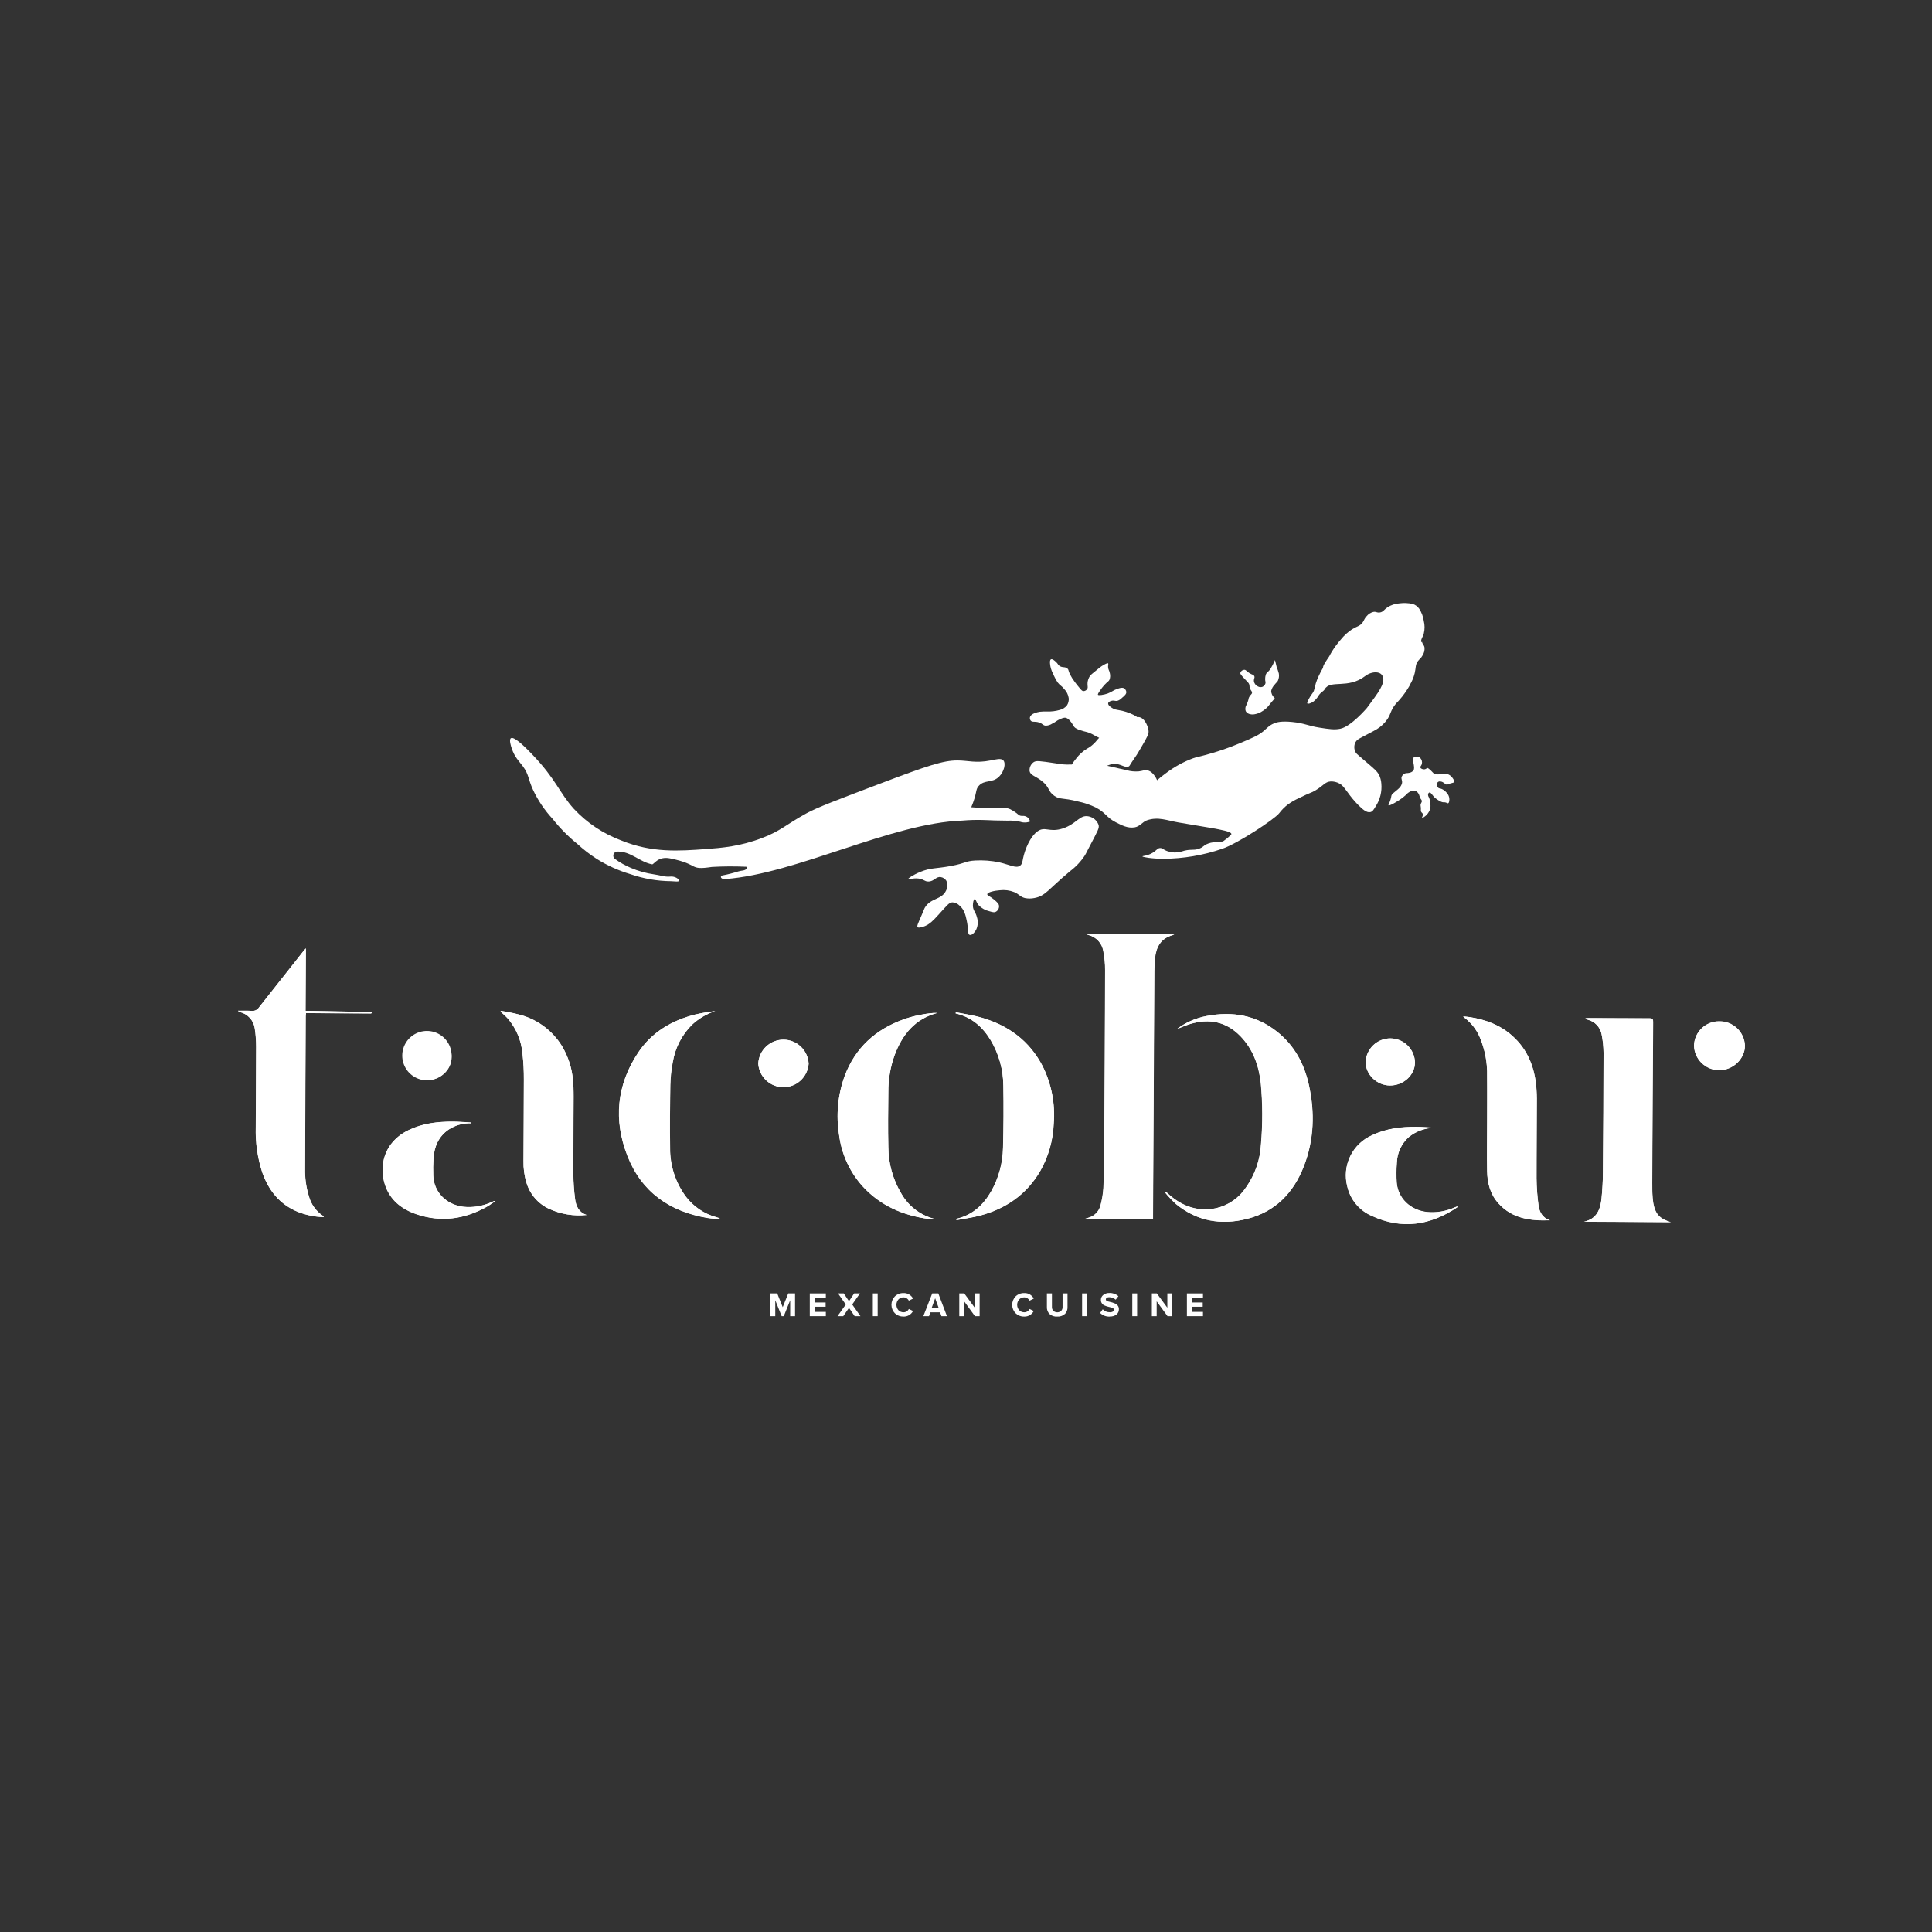 <?xml version="1.0" encoding="UTF-8"?> <svg xmlns="http://www.w3.org/2000/svg" width="652" height="652" viewBox="0 0 652 652" fill="none"><rect x="0" y="0" width="652" height="652" fill="#333333" stroke="none"/><path d="M366.55 315.15C366.65 315.228 366.753 315.302 366.86 315.37L367.42 315.57C368.657 315.897 369.774 316.572 370.639 317.515C371.504 318.458 372.081 319.629 372.3 320.89C372.714 323.052 372.925 325.248 372.93 327.45C372.87 347.683 372.77 367.917 372.63 388.15C372.63 392.43 372.55 396.7 372.34 400.97C372.201 402.971 371.866 404.954 371.34 406.89C371.081 407.854 370.576 408.734 369.875 409.444C369.174 410.154 368.3 410.669 367.34 410.94C366.96 411.07 366.56 411.18 366.17 411.3V411.4L389.06 411.52C389.06 411.01 389.06 410.52 389.06 410.11C389.207 382.67 389.357 355.23 389.51 327.79C389.51 326.28 389.59 324.79 389.75 323.27C390.15 319.54 391.75 316.68 395.63 315.61C395.837 315.525 396.038 315.425 396.23 315.31L366.48 315.15M80.3 341.09C80.55 341.37 80.57 341.4 80.6 341.41L80.96 341.55C82.258 341.862 83.431 342.561 84.323 343.554C85.216 344.546 85.787 345.786 85.96 347.11C86.273 349.155 86.427 351.221 86.42 353.29C86.42 362.29 86.34 371.29 86.3 380.24C86.129 385.446 86.86 390.643 88.46 395.6C90.61 401.72 94.34 406.43 100.46 408.96C103.247 410.06 106.205 410.666 109.2 410.75C109.2 410.59 109.2 410.52 109.13 410.47C109.066 410.4 108.992 410.339 108.91 410.29C106.595 408.726 104.922 406.379 104.2 403.68C103.284 400.684 102.848 397.562 102.91 394.43C102.957 377.257 103.03 360.08 103.13 342.9C103.13 342.59 103.19 342.28 103.23 341.9L125.14 342.02C125.23 342.02 125.32 341.94 125.4 341.9C125.48 341.86 125.4 341.85 125.4 341.82C125.405 341.787 125.405 341.753 125.4 341.72C125.4 341.66 125.4 341.54 125.4 341.54L103.08 341.13C103.08 334.18 103.15 327.25 103.19 320.04C102.79 320.5 102.59 320.71 102.41 320.94C97.41 327.27 92.41 333.58 87.41 339.94C87.142 340.361 86.761 340.699 86.309 340.913C85.858 341.127 85.356 341.209 84.86 341.15C83.41 341.04 81.94 341.15 80.25 341.1M563.79 412.48C560.17 411.34 558.12 409.94 557.67 404.21C557.54 402.54 557.52 400.86 557.52 399.21C557.607 381.11 557.71 363.013 557.83 344.92C557.83 344 557.62 343.67 556.64 343.67C549.76 343.67 542.88 343.62 535.99 343.59C535.67 343.59 535.34 343.59 534.99 343.65C535.215 343.883 535.498 344.052 535.81 344.14C536.972 344.422 538.03 345.029 538.86 345.89C539.69 346.75 540.259 347.829 540.5 349C540.919 351.057 541.14 353.15 541.16 355.25C541.16 368.683 541.09 382.11 540.95 395.53C540.95 398.53 540.77 401.45 540.48 404.39C540.11 408.15 538.83 411.39 534.55 412.27L563.84 412.43M397.13 347.3C398.65 346.71 400.13 346.02 401.7 345.55C408.14 343.62 413.88 344.76 418.65 349.67C422.91 354.07 424.86 359.56 425.52 365.49C426.163 372.34 426.187 379.235 425.59 386.09C425.317 391.348 423.559 396.421 420.52 400.72C418.188 404.261 414.582 406.768 410.45 407.72C404.51 408.95 399.34 407.25 394.8 403.36C394.37 403 393.96 402.61 393.54 402.23L393.28 402.49C394.401 403.845 395.61 405.125 396.9 406.32C403.98 412.18 412.15 413.56 420.9 411.32C430.4 408.92 436.55 402.54 440.03 393.6C443.51 384.66 443.79 375.37 441.72 366.04C440.14 358.94 436.82 352.79 431.04 348.19C423.97 342.57 415.91 341.19 407.19 342.87C403.559 343.542 400.135 345.052 397.19 347.28M523 411.79C520.54 410.97 519.53 409 519.23 406.79C518.817 403.763 518.593 400.714 518.56 397.66C518.56 389.21 518.64 380.75 518.65 372.3C518.69 370.23 518.61 368.16 518.41 366.1C517.69 359.72 515.41 354.1 510.5 349.69C506.42 345.98 501.5 344.13 496.12 343.28C495.44 343.17 494.74 343.12 493.78 343.02C494.15 343.36 494.29 343.5 494.44 343.62C496.58 345.281 498.271 347.45 499.36 349.93C501.15 354.116 502.017 358.639 501.9 363.19C501.9 368.49 501.9 373.78 501.9 379.08C501.9 384.38 501.8 389.87 501.9 395.26C501.96 399.26 502.96 403.11 505.76 406.18C510.42 411.31 516.58 412.06 523.05 411.83M169 341.13C169 341.22 169 341.31 168.93 341.4C169.73 342.15 170.58 342.86 171.32 343.67C174.203 347.008 175.953 351.174 176.32 355.57C176.657 358.477 176.813 361.403 176.79 364.33C176.79 373.47 176.71 382.62 176.67 391.76C176.601 394.264 176.939 396.764 177.67 399.16C178.247 401.074 179.221 402.844 180.529 404.355C181.837 405.866 183.449 407.085 185.26 407.93C189.241 409.759 193.644 410.474 198 410C195.36 409.16 194.39 407 194.09 404.65C193.715 401.751 193.515 398.833 193.49 395.91C193.49 387.29 193.57 378.67 193.59 370.05C193.613 368.144 193.536 366.238 193.36 364.34C192.988 360.328 191.716 356.452 189.64 353C187.981 350.299 185.799 347.957 183.224 346.109C180.648 344.262 177.73 342.946 174.64 342.24C172.79 341.75 170.89 341.48 169.01 341.11M316.29 341.84C315.87 341.84 315.44 341.84 315.02 341.84C311.639 342.127 308.307 342.832 305.1 343.94C295.5 347.35 288.6 353.6 285.02 363.23C282.728 369.579 282.091 376.407 283.17 383.07C283.993 389.482 286.749 395.492 291.07 400.3C297.07 406.9 304.78 410.2 313.51 411.37C313.8 411.37 314.1 411.45 314.39 411.47C314.68 411.49 314.97 411.47 315.39 411.47C315.16 411.32 315.11 411.26 315.05 411.25C312.773 410.631 310.641 409.568 308.776 408.123C306.911 406.678 305.349 404.88 304.18 402.83C301.312 398.061 299.788 392.605 299.77 387.04C299.62 380.86 299.7 374.67 299.77 368.49C299.744 364.231 300.476 360.002 301.93 356C304.53 349.1 308.77 343.83 316.29 341.83M322.57 341.6C322.57 341.73 322.51 341.85 322.49 341.98C327.79 343.21 331.55 346.46 334.29 350.98C337.073 355.645 338.557 360.968 338.59 366.4C338.72 373.4 338.67 380.35 338.48 387.32C338.39 392.483 337.015 397.542 334.48 402.04C331.87 406.58 328.28 409.93 323.05 411.23C322.924 411.279 322.806 411.346 322.7 411.43L322.79 411.75C325.43 411.25 328.11 410.91 330.7 410.21C339.43 407.87 346.38 403.06 351.01 395.21C353.794 390.32 355.362 384.833 355.58 379.21C356.125 372.547 354.846 365.861 351.88 359.87C347.43 351.22 340.22 345.96 331 343.34C328.24 342.55 325.36 342.17 322.53 341.6M243 411.43C242.85 411.18 242.83 411.1 242.79 411.09C242.42 410.96 242.04 410.85 241.66 410.74C237.632 409.616 234.08 407.212 231.54 403.89C228.006 399.152 226.117 393.39 226.16 387.48C226.03 380.38 226.11 373.27 226.24 366.16C226.297 363.564 226.574 360.978 227.07 358.43C227.858 353.619 230.147 349.181 233.61 345.75C235.839 343.701 238.482 342.157 241.36 341.22C239.106 341.468 236.869 341.849 234.66 342.36C226.66 344.36 219.92 348.36 215.33 355.27C208.08 366.14 207 378 211.68 390C216.43 402.23 225.95 408.92 238.77 411.05C240.11 411.27 241.47 411.33 242.96 411.48M158.96 379.1C158.96 379.02 158.96 378.93 158.91 378.85C156.91 378.75 154.84 378.56 152.81 378.55C147.66 378.55 142.62 379.12 137.91 381.39C129.25 385.55 127.97 393.76 129.85 399.68C131.52 404.97 135.49 408.08 140.55 409.8C148.76 412.58 156.64 411.51 164.16 407.33C165.16 406.78 166.07 406.09 167.02 405.46C166.86 405.32 166.79 405.31 166.74 405.33L165.83 405.73C162.847 407.083 159.558 407.618 156.3 407.28C150.55 406.58 146.4 402.28 146.19 396.81C146.113 394.87 146.137 392.927 146.26 390.99C146.52 386.99 147.99 383.51 151.46 381.17C153.69 379.73 156.307 379.008 158.96 379.1ZM484.14 380.63C482.08 380.51 480.01 380.31 477.95 380.3C472.81 380.3 467.77 380.87 463.05 383.12C459.812 384.528 457.186 387.049 455.647 390.226C454.108 393.403 453.758 397.027 454.66 400.44C455.163 402.638 456.181 404.684 457.629 406.412C459.077 408.14 460.914 409.5 462.99 410.38C473.07 415.03 482.64 413.57 491.69 407.5C491.816 407.392 491.93 407.272 492.03 407.14C491.632 407.207 491.245 407.328 490.88 407.5C487.923 408.834 484.667 409.365 481.44 409.04C475.89 408.37 471.75 404.4 471.33 399.1C471.187 396.868 471.203 394.629 471.38 392.4C471.431 390.768 471.812 389.163 472.499 387.681C473.187 386.2 474.166 384.873 475.38 383.78C477.845 381.77 480.92 380.659 484.1 380.63M580.21 344.7C577.999 344.662 575.862 345.498 574.264 347.025C572.665 348.553 571.733 350.649 571.67 352.86C571.724 355.068 572.633 357.17 574.206 358.722C575.778 360.273 577.891 361.155 580.1 361.18C584.76 361.25 588.85 357.38 588.84 352.92C588.764 350.693 587.818 348.584 586.204 347.047C584.591 345.51 582.438 344.667 580.21 344.7ZM272.89 359C272.795 356.816 271.863 354.753 270.288 353.237C268.712 351.722 266.614 350.871 264.428 350.86C262.242 350.85 260.136 351.681 258.547 353.182C256.957 354.682 256.006 356.737 255.89 358.92C256.027 361.074 256.977 363.096 258.548 364.577C260.119 366.058 262.194 366.888 264.353 366.898C266.511 366.908 268.594 366.098 270.178 364.632C271.763 363.166 272.732 361.153 272.89 359ZM144 364.57C148.57 364.57 152.38 361.03 152.39 356.75C152.492 355.087 152.093 353.432 151.244 351.998C150.396 350.564 149.137 349.418 147.63 348.707C146.124 347.996 144.438 347.753 142.792 348.01C141.146 348.266 139.615 349.011 138.396 350.147C137.177 351.283 136.327 352.758 135.956 354.382C135.584 356.006 135.708 357.704 136.311 359.257C136.914 360.81 137.97 362.146 139.34 363.093C140.711 364.04 142.334 364.555 144 364.57ZM469.06 366.32C473.63 366.32 477.45 362.82 477.49 358.53C477.434 356.373 476.542 354.322 475.002 352.81C473.463 351.298 471.396 350.443 469.238 350.426C467.08 350.409 465 351.231 463.437 352.719C461.874 354.207 460.95 356.244 460.86 358.4C460.86 362.62 464.62 366.29 469.06 366.32Z" fill="white"></path><path d="M366.55 315.15L396.3 315.31C396.108 315.425 395.907 315.525 395.7 315.61C391.8 316.68 390.22 319.54 389.82 323.27C389.66 324.77 389.59 326.27 389.58 327.79C389.42 355.23 389.27 382.67 389.13 410.11C389.13 410.56 389.13 411.01 389.13 411.52L366.24 411.4V411.3C366.63 411.18 367.03 411.07 367.41 410.94C368.37 410.669 369.244 410.154 369.945 409.444C370.646 408.734 371.151 407.854 371.41 406.89C371.936 404.954 372.271 402.971 372.41 400.97C372.62 396.7 372.67 392.42 372.7 388.15C372.827 367.923 372.927 347.69 373 327.45C372.995 325.248 372.785 323.052 372.37 320.89C372.151 319.629 371.574 318.458 370.709 317.515C369.844 316.572 368.727 315.897 367.49 315.57L366.93 315.37C366.823 315.302 366.72 315.228 366.62 315.15" fill="white"></path><path d="M80.3 341.09C81.99 341.09 83.46 341.03 84.91 341.14C85.406 341.199 85.908 341.117 86.359 340.903C86.811 340.689 87.192 340.351 87.46 339.93C92.46 333.57 97.46 327.25 102.46 320.93C102.64 320.7 102.83 320.49 103.24 320.03C103.24 327.24 103.16 334.17 103.13 341.12L125.45 341.53C125.45 341.53 125.45 341.65 125.45 341.71C125.455 341.743 125.455 341.777 125.45 341.81C125.45 341.81 125.45 341.88 125.45 341.89C125.45 341.9 125.28 342.01 125.19 342.01L103.27 341.89C103.27 342.29 103.19 342.6 103.18 342.89C103.1 360.07 103.027 377.247 102.96 394.42C102.898 397.552 103.334 400.674 104.25 403.67C104.972 406.369 106.645 408.716 108.96 410.28C109.044 410.329 109.119 410.394 109.18 410.47C109.18 410.47 109.18 410.58 109.24 410.74C106.248 410.66 103.292 410.054 100.51 408.95C94.37 406.42 90.64 401.71 88.51 395.59C86.91 390.633 86.179 385.436 86.35 380.23C86.35 371.23 86.47 362.23 86.47 353.28C86.477 351.211 86.323 349.145 86.01 347.1C85.838 345.776 85.268 344.535 84.375 343.542C83.482 342.549 82.309 341.851 81.01 341.54L80.65 341.4C80.65 341.4 80.65 341.4 80.35 341.08" fill="white"></path><path d="M563.84 412.47L534.55 412.31C538.83 411.39 540.11 408.19 540.48 404.43C540.77 401.49 540.93 398.53 540.95 395.57C541.07 382.136 541.14 368.71 541.16 355.29C541.14 353.19 540.919 351.097 540.5 349.04C540.279 347.864 539.728 346.775 538.912 345.901C538.096 345.026 537.048 344.402 535.89 344.1C535.577 344.014 535.294 343.844 535.07 343.61C535.39 343.61 535.72 343.55 536.07 343.55C542.96 343.55 549.84 343.64 556.72 343.63C557.72 343.63 557.91 343.96 557.91 344.88C557.777 362.98 557.673 381.076 557.6 399.17C557.6 400.85 557.6 402.53 557.75 404.17C558.2 409.9 560.25 411.3 563.87 412.44" fill="white"></path><path d="M397.13 347.3C400.075 345.072 403.499 343.562 407.13 342.89C415.85 341.19 423.91 342.59 430.98 348.21C436.76 352.81 440.08 358.96 441.66 366.06C443.73 375.39 443.45 384.65 439.97 393.62C436.49 402.59 430.34 408.94 420.84 411.34C412.13 413.53 403.96 412.15 396.84 406.34C395.55 405.145 394.341 403.865 393.22 402.51L393.48 402.25C393.9 402.63 394.31 403.02 394.74 403.38C399.28 407.27 404.45 408.97 410.39 407.74C414.522 406.788 418.128 404.281 420.46 400.74C423.501 396.442 425.259 391.368 425.53 386.11C426.127 379.255 426.103 372.361 425.46 365.51C424.8 359.58 422.85 354.09 418.59 349.69C413.82 344.78 408.08 343.64 401.64 345.57C400.08 346.04 398.59 346.73 397.07 347.32" fill="white"></path><path d="M523 411.79C516.53 412.02 510.37 411.27 505.71 406.14C502.91 403.07 501.91 399.26 501.85 395.22C501.76 389.83 501.85 384.43 501.85 379.04C501.85 373.65 501.93 368.45 501.85 363.15C501.967 358.599 501.1 354.076 499.31 349.89C498.221 347.41 496.53 345.241 494.39 343.58C494.23 343.46 494.1 343.32 493.73 342.98C494.73 343.08 495.39 343.13 496.07 343.24C501.43 344.09 506.37 345.94 510.45 349.65C515.31 354.04 517.64 359.65 518.36 366.06C518.56 368.12 518.64 370.19 518.6 372.26C518.6 380.71 518.46 389.17 518.51 397.62C518.538 400.674 518.762 403.724 519.18 406.75C519.48 409 520.49 410.97 522.95 411.75" fill="white"></path><path d="M169 341.13C170.88 341.5 172.78 341.77 174.63 342.26C177.72 342.966 180.638 344.282 183.214 346.129C185.789 347.977 187.971 350.319 189.63 353.02C191.698 356.477 192.957 360.357 193.31 364.37C193.495 366.267 193.575 368.174 193.55 370.08C193.55 378.7 193.42 387.32 193.45 395.94C193.475 398.863 193.675 401.781 194.05 404.68C194.35 407.07 195.32 409.19 197.96 410.03C193.615 410.493 189.225 409.767 185.26 407.93C183.449 407.085 181.837 405.866 180.529 404.355C179.221 402.844 178.247 401.074 177.67 399.16C176.939 396.767 176.602 394.271 176.67 391.77C176.67 382.62 176.8 373.48 176.79 364.33C176.813 361.403 176.657 358.477 176.32 355.57C175.953 351.174 174.203 347.008 171.32 343.67C170.58 342.86 169.73 342.15 168.93 341.4C168.93 341.31 168.98 341.22 169 341.13Z" fill="white"></path><path d="M316.29 341.86C308.77 343.86 304.53 349.13 301.93 356.03C300.486 360.034 299.765 364.263 299.8 368.52C299.74 374.7 299.66 380.89 299.8 387.07C299.818 392.635 301.342 398.091 304.21 402.86C305.379 404.91 306.941 406.708 308.806 408.153C310.671 409.598 312.803 410.661 315.08 411.28C315.14 411.28 315.19 411.35 315.42 411.5C314.96 411.5 314.67 411.5 314.42 411.5C314.17 411.5 313.83 411.44 313.54 411.4C304.81 410.23 297.13 406.93 291.1 400.33C286.779 395.522 284.023 389.512 283.2 383.1C282.104 376.438 282.723 369.606 285 363.25C288.58 353.62 295.48 347.37 305.08 343.96C308.287 342.852 311.619 342.147 315 341.86C315.42 341.86 315.85 341.86 316.27 341.86" fill="white"></path><path d="M322.57 341.63C325.4 342.2 328.28 342.58 331.04 343.37C340.26 345.99 347.47 351.25 351.92 359.9C354.885 365.891 356.164 372.577 355.62 379.24C355.402 384.862 353.834 390.35 351.05 395.24C346.42 403.13 339.47 407.94 330.74 410.24C328.15 410.94 325.47 411.24 322.83 411.78L322.74 411.46C322.846 411.376 322.964 411.309 323.09 411.26C328.32 409.96 331.91 406.61 334.51 402.07C337.049 397.573 338.424 392.513 338.51 387.35C338.7 380.35 338.75 373.4 338.62 366.43C338.587 360.998 337.103 355.675 334.32 351.01C331.58 346.47 327.81 343.22 322.51 342.01L322.6 341.63" fill="white"></path><path d="M243 411.43C241.51 411.28 240.15 411.22 238.81 411C225.99 408.87 216.47 402.18 211.72 389.95C207.05 377.95 208.12 366.14 215.33 355.27C219.92 348.36 226.69 344.36 234.66 342.36C236.869 341.849 239.106 341.468 241.36 341.22C238.482 342.157 235.839 343.702 233.61 345.75C230.122 349.172 227.807 353.611 227 358.43C226.504 360.978 226.227 363.564 226.17 366.16C226.04 373.27 225.96 380.38 226.09 387.48C226.043 393.391 227.933 399.154 231.47 403.89C234.01 407.212 237.562 409.616 241.59 410.74C241.97 410.85 242.35 410.96 242.72 411.09C242.72 411.09 242.78 411.19 242.93 411.43" fill="white"></path><path d="M159 379.05C156.347 378.958 153.73 379.68 151.5 381.12C148.03 383.46 146.56 386.92 146.3 390.94C146.177 392.881 146.153 394.827 146.23 396.77C146.44 402.27 150.59 406.53 156.34 407.23C159.598 407.573 162.888 407.037 165.87 405.68L166.78 405.28C166.78 405.28 166.9 405.28 167.06 405.41C166.06 406.04 165.19 406.73 164.2 407.28C156.68 411.46 148.8 412.53 140.59 409.75C135.53 408.03 131.59 404.92 129.89 399.63C128.01 393.71 129.29 385.5 137.95 381.34C142.66 379.07 147.71 378.47 152.85 378.5C154.85 378.5 156.92 378.7 158.95 378.8C158.95 378.88 158.95 378.97 159 379.05Z" fill="white"></path><path d="M484.14 380.58C480.96 380.609 477.885 381.72 475.42 383.73C474.207 384.823 473.227 386.15 472.539 387.631C471.852 389.112 471.471 390.718 471.42 392.35C471.243 394.579 471.227 396.818 471.37 399.05C471.79 404.35 475.93 408.32 481.48 408.99C484.707 409.315 487.963 408.784 490.92 407.45C491.287 407.282 491.673 407.161 492.07 407.09C491.97 407.222 491.856 407.342 491.73 407.45C482.68 413.52 473.11 414.98 463.03 410.33C460.954 409.45 459.117 408.09 457.669 406.362C456.221 404.634 455.203 402.588 454.7 400.39C453.8 396.977 454.151 393.354 455.69 390.177C457.229 387 459.854 384.479 463.09 383.07C467.81 380.82 472.85 380.22 477.99 380.25C480.05 380.25 482.12 380.46 484.18 380.58" fill="white"></path><path d="M580.25 344.65C582.478 344.617 584.631 345.46 586.244 346.997C587.858 348.534 588.804 350.643 588.88 352.87C588.88 357.33 584.8 361.2 580.14 361.13C577.931 361.105 575.818 360.223 574.246 358.672C572.673 357.12 571.764 355.018 571.71 352.81C571.773 350.6 572.705 348.503 574.304 346.975C575.902 345.448 578.039 344.612 580.25 344.65Z" fill="white"></path><path d="M272.89 359C272.732 361.153 271.763 363.166 270.179 364.632C268.594 366.098 266.512 366.908 264.353 366.898C262.194 366.888 260.119 366.058 258.548 364.577C256.977 363.096 256.027 361.074 255.89 358.92C256.006 356.737 256.957 354.682 258.547 353.182C260.136 351.681 262.242 350.85 264.428 350.86C266.614 350.871 268.712 351.722 270.288 353.237C271.863 354.753 272.795 356.816 272.89 359Z" fill="white"></path><path d="M144 364.57C142.45 364.48 140.96 363.936 139.716 363.007C138.472 362.078 137.527 360.804 137.001 359.343C136.474 357.882 136.388 356.299 136.753 354.79C137.118 353.28 137.918 351.911 139.054 350.852C140.19 349.794 141.612 349.092 143.143 348.834C144.674 348.576 146.248 348.773 147.668 349.401C149.088 350.029 150.293 351.06 151.132 352.367C151.972 353.673 152.409 355.197 152.39 356.75C152.39 361.03 148.57 364.59 144 364.57Z" fill="white"></path><path d="M469.1 366.32C464.66 366.32 460.85 362.62 460.9 358.4C460.99 356.244 461.914 354.207 463.477 352.719C465.04 351.232 467.12 350.409 469.278 350.426C471.436 350.443 473.503 351.298 475.042 352.81C476.582 354.322 477.474 356.373 477.53 358.53C477.53 362.82 473.67 366.35 469.1 366.32Z" fill="white"></path><path d="M268.31 444.17H266.67V438.8L264.51 444.17H263.79L261.63 438.8V444.17H260V436.5H262.29L264.15 441.14L266.01 436.5H268.31V444.17Z" fill="white"></path><path d="M278.7 444.17H273.28V436.5H278.7V437.94H274.91V439.56H278.63V441H274.91V442.73H278.7V444.17Z" fill="white"></path><path d="M290.38 444.17H288.43L286.51 441.37L284.58 444.17H282.64L285.42 440.24L282.81 436.5H284.75L286.51 439.13L288.25 436.5H290.21L287.6 440.23L290.38 444.17Z" fill="white"></path><path d="M296.19 436.5H294.56V444.17H296.19V436.5Z" fill="white"></path><path d="M304.87 444.31C303.805 444.33 302.775 443.931 302 443.2C301.255 442.436 300.839 441.412 300.839 440.345C300.839 439.278 301.255 438.254 302 437.49C302.39 437.122 302.848 436.834 303.349 436.644C303.85 436.453 304.384 436.363 304.92 436.38C305.577 436.354 306.229 436.516 306.797 436.848C307.366 437.179 307.828 437.665 308.13 438.25L306.72 438.94C306.552 438.61 306.296 438.333 305.98 438.14C305.665 437.934 305.296 437.826 304.92 437.83C304.598 437.819 304.277 437.877 303.979 437.999C303.681 438.122 303.412 438.306 303.19 438.54C302.758 439.042 302.521 439.683 302.521 440.345C302.521 441.007 302.758 441.647 303.19 442.15C303.413 442.382 303.682 442.565 303.98 442.688C304.278 442.81 304.598 442.869 304.92 442.86C305.296 442.864 305.665 442.756 305.98 442.55C306.296 442.357 306.552 442.08 306.72 441.75L308.13 442.42C307.827 443.005 307.365 443.493 306.797 443.827C306.229 444.162 305.579 444.329 304.92 444.31" fill="white"></path><path d="M319.57 444.17H317.71L317.24 442.87H314L313.52 444.17H311.6L314.6 436.5H316.65L319.57 444.17ZM316.79 441.43L315.59 438.14L314.4 441.43H316.79Z" fill="white"></path><path d="M330.6 444.17H329.02L325.37 439.17V444.17H323.73V436.5H325.41L328.96 441.32V436.5H330.6V444.17Z" fill="white"></path><path d="M345.67 444.31C345.134 444.326 344.6 444.237 344.099 444.046C343.598 443.856 343.14 443.568 342.75 443.2C342.005 442.436 341.589 441.412 341.589 440.345C341.589 439.278 342.005 438.254 342.75 437.49C343.14 437.122 343.598 436.834 344.099 436.644C344.6 436.453 345.134 436.364 345.67 436.38C346.326 436.352 346.977 436.514 347.544 436.846C348.112 437.177 348.572 437.665 348.87 438.25L347.47 438.94C347.298 438.613 347.043 438.337 346.73 438.14C346.414 437.936 346.046 437.828 345.67 437.83C345.348 437.818 345.026 437.875 344.728 437.998C344.43 438.12 344.161 438.305 343.94 438.54C343.503 439.04 343.261 439.681 343.261 440.345C343.261 441.009 343.503 441.65 343.94 442.15C344.163 442.383 344.432 442.566 344.73 442.689C345.028 442.811 345.348 442.869 345.67 442.86C346.046 442.862 346.414 442.754 346.73 442.55C347.046 442.357 347.302 442.08 347.47 441.75L348.87 442.42C348.57 443.005 348.11 443.493 347.543 443.828C346.977 444.162 346.327 444.33 345.67 444.31Z" fill="white"></path><path d="M359.34 443.45C358.627 444.066 357.7 444.375 356.76 444.31C356.294 444.343 355.826 444.283 355.383 444.134C354.94 443.984 354.531 443.749 354.18 443.44C353.881 443.133 353.648 442.768 353.497 442.367C353.345 441.966 353.278 441.538 353.3 441.11V436.5H355V441.05C354.985 441.29 355.019 441.531 355.1 441.758C355.18 441.985 355.306 442.193 355.47 442.37C355.836 442.696 356.31 442.876 356.8 442.876C357.29 442.876 357.764 442.696 358.13 442.37C358.29 442.191 358.414 441.983 358.493 441.756C358.572 441.53 358.605 441.29 358.59 441.05V436.5H360.26V441.1C360.283 441.531 360.216 441.962 360.065 442.367C359.914 442.771 359.68 443.14 359.38 443.45" fill="white"></path><path d="M366.81 436.5H365.18V444.17H366.81V436.5Z" fill="white"></path><path d="M374.5 444.31C373.905 444.341 373.31 444.249 372.752 444.039C372.195 443.829 371.687 443.506 371.26 443.09L372.14 441.85C372.454 442.179 372.833 442.438 373.253 442.61C373.674 442.783 374.126 442.864 374.58 442.85C374.93 442.874 375.279 442.791 375.58 442.61C375.686 442.547 375.773 442.457 375.835 442.351C375.896 442.244 375.929 442.123 375.93 442C375.926 441.893 375.894 441.789 375.836 441.699C375.778 441.609 375.696 441.537 375.6 441.49C375.352 441.338 375.077 441.236 374.79 441.19C374.431 441.122 374.077 441.032 373.73 440.92C373.364 440.817 373.006 440.687 372.66 440.53C372.328 440.384 372.047 440.144 371.85 439.84C371.625 439.499 371.51 439.098 371.52 438.69C371.516 438.371 371.586 438.056 371.723 437.768C371.86 437.481 372.06 437.228 372.31 437.03C372.912 436.556 373.665 436.318 374.43 436.36C375.53 436.317 376.605 436.701 377.43 437.43L376.52 438.62C375.914 438.061 375.114 437.759 374.29 437.78C374.005 437.762 373.721 437.836 373.48 437.99C373.389 438.052 373.316 438.136 373.265 438.234C373.214 438.331 373.189 438.44 373.19 438.55C373.196 438.651 373.231 438.748 373.289 438.831C373.347 438.914 373.427 438.98 373.52 439.02C373.775 439.161 374.052 439.256 374.34 439.3C374.698 439.369 375.052 439.459 375.4 439.57C375.758 439.68 376.109 439.814 376.45 439.97C376.784 440.127 377.067 440.372 377.27 440.68C377.496 441.016 377.612 441.415 377.6 441.82C377.612 442.157 377.546 442.492 377.41 442.801C377.273 443.109 377.068 443.382 376.81 443.6C376.156 444.093 375.347 444.334 374.53 444.28" fill="white"></path><path d="M383.75 436.5H382.12V444.17H383.75V436.5Z" fill="white"></path><path d="M395.58 444.17H394.01L390.35 439.17V444.17H388.72V436.5H390.4L393.95 441.32V436.5H395.58V444.17Z" fill="white"></path><path d="M405.97 444.17H400.55V436.5H405.97V437.94H402.18V439.56H405.89V441H402.18V442.73H405.97V444.17Z" fill="white"></path><path d="M329.43 313.73C330.047 312.403 330.136 310.891 329.68 309.5C329.2 307.63 328.37 307.32 328.32 305.65C328.32 304.65 328.56 303.45 328.94 303.41C329.32 303.37 329.36 304.41 330.3 305.53C331.283 306.533 332.538 307.228 333.91 307.53C335.29 307.99 335.71 307.86 335.91 307.78C336.293 307.608 336.616 307.326 336.839 306.97C337.061 306.614 337.173 306.2 337.16 305.78C337.11 304.97 336.47 304.43 335.42 303.55C333.96 302.34 333.16 302.23 333.18 301.81C333.18 301.08 335.69 300.56 337.41 300.44C339.05 300.241 340.713 300.454 342.25 301.06C344 301.81 344.2 302.62 345.85 303.06C346.915 303.281 348.015 303.281 349.08 303.06C352.86 302.35 353.63 300.25 361.13 293.99C363.098 292.518 364.79 290.71 366.13 288.65C366.42 288.19 366.4 288.17 367.5 286.04C370.5 280.28 371.06 279.5 370.73 278.34C370.449 277.602 369.98 276.949 369.37 276.448C368.759 275.946 368.029 275.613 367.25 275.48C364.32 274.95 363.25 278.08 358.68 279.58C354.11 281.08 352.68 278.71 350.11 280.58C347.69 282.32 345.91 286.53 345.26 289.65C345.03 290.78 344.98 291.59 344.26 292.14C342.9 293.14 340.91 291.88 337.26 291.02C334.566 290.455 331.809 290.247 329.06 290.4C325.69 290.6 326.06 291.3 320.86 292.26C315.66 293.22 314.16 292.77 310.55 294.26C308.12 295.26 306.34 296.47 306.45 296.74C306.56 297.01 307.97 296.21 310.05 296.49C311.88 296.75 311.96 297.49 313.28 297.49C315.28 297.49 315.82 295.73 317.51 296C317.89 296.064 318.252 296.208 318.572 296.422C318.893 296.635 319.165 296.914 319.37 297.24C319.607 297.77 319.719 298.348 319.698 298.929C319.677 299.509 319.524 300.078 319.25 300.59C317.77 303.74 313.98 302.97 312.04 306.44C311.87 306.74 312.04 306.52 311.04 308.8C309.79 311.71 309.35 312.52 309.68 312.9C310.01 313.28 311.68 312.73 312.16 312.52C313.78 311.81 314.82 310.81 316.88 308.52C319.64 305.52 320.27 304.52 321.48 304.52C322.377 304.593 323.216 304.991 323.84 305.64C325.37 306.93 325.84 308.75 326.2 310.49C326.9 313.56 326.45 315.19 327.2 315.49C327.95 315.79 328.93 314.66 329.43 313.76" fill="white"></path><path d="M476.83 255.94C476.59 256.37 476.89 256.68 477.08 257.85C477.23 258.85 477.35 259.55 476.95 260.08C476.576 260.483 476.075 260.745 475.53 260.82C474.85 260.98 474.67 260.82 474.17 261.01C473.683 261.211 473.287 261.585 473.06 262.06C472.7 262.9 473.38 263.32 473.12 264.41C472.967 264.939 472.694 265.425 472.32 265.83C471.971 266.189 471.596 266.523 471.2 266.83C470.03 267.83 469.95 267.83 469.78 268.06C469.45 268.56 469.6 268.73 469.29 269.79C468.88 271.15 468.43 271.59 468.61 271.79C468.79 271.99 470.31 271.2 471.33 270.56C472.399 269.937 473.404 269.21 474.33 268.39C474.843 267.77 475.498 267.283 476.24 266.97C476.757 266.766 477.333 266.766 477.85 266.97C478.331 267.252 478.701 267.689 478.9 268.21C479.1 268.64 479.02 268.73 479.27 269.26C479.52 269.79 479.78 269.9 479.83 270.26C479.91 270.82 479.44 270.96 479.4 271.74C479.4 272.1 479.48 272.03 479.52 272.67C479.56 273.31 479.43 273.55 479.58 273.91C479.73 274.27 480.01 274.28 480.14 274.65C480.35 275.26 479.79 275.8 479.95 275.95C480.11 276.1 480.88 275.57 481.37 275.08C481.689 274.771 481.962 274.417 482.18 274.03C482.402 273.663 482.567 273.266 482.67 272.85C482.786 272.279 482.786 271.691 482.67 271.12C482.647 270.433 482.501 269.756 482.24 269.12C482.033 268.828 481.925 268.478 481.93 268.12C481.93 267.83 482.16 267.48 482.43 267.44C482.7 267.4 482.87 267.64 483.29 268.12C483.71 268.6 483.66 268.65 483.97 268.98C484.252 269.26 484.564 269.508 484.9 269.72C485.215 269.955 485.549 270.163 485.9 270.34C486.166 270.507 486.456 270.631 486.76 270.71C487.2 270.81 487.25 270.71 487.69 270.77C488.31 270.89 488.43 271.17 488.69 271.08C489.13 270.93 489.13 269.89 489.12 269.72C489.115 269.178 488.966 268.646 488.69 268.18C488.482 267.804 488.211 267.466 487.89 267.18C487.502 266.783 487.04 266.467 486.53 266.25C485.89 265.99 485.74 266.14 485.41 265.88C485.189 265.711 485.023 265.48 484.936 265.216C484.849 264.952 484.843 264.667 484.92 264.4C484.982 264.237 485.081 264.09 485.209 263.972C485.338 263.854 485.492 263.768 485.66 263.72C485.947 263.69 486.238 263.718 486.514 263.802C486.791 263.887 487.048 264.025 487.27 264.21C487.84 264.55 487.86 264.72 488.19 264.77C488.52 264.82 488.66 264.66 489.43 264.4C490.2 264.14 490.54 264.19 490.67 263.96C490.95 263.48 490.24 262.59 490.05 262.36C489.661 261.84 489.124 261.45 488.51 261.24C487.922 261.083 487.307 261.063 486.71 261.18C486.42 261.18 486.34 261.26 485.97 261.3C485.538 261.352 485.102 261.352 484.67 261.3C484.412 261.302 484.158 261.24 483.93 261.12C483.93 261.12 481.93 258.86 481.58 259.2C481.326 259.443 480.999 259.597 480.65 259.64C480.13 259.64 479.48 259.44 479.35 259.02C479.22 258.6 479.69 258.47 479.85 257.78C479.927 257.443 479.922 257.093 479.835 256.759C479.748 256.424 479.581 256.116 479.35 255.86C479.047 255.53 478.627 255.333 478.18 255.31C477.919 255.285 477.656 255.33 477.417 255.438C477.179 255.547 476.973 255.717 476.82 255.93" fill="white"></path><path d="M423.19 230C423.02 229.11 423.57 228.78 423.29 228.18C423.01 227.58 422.64 227.81 421.58 227.11C420.52 226.41 420.5 226.05 419.97 226.03C419.651 226.032 419.341 226.139 419.088 226.334C418.835 226.529 418.653 226.802 418.57 227.11C418.57 227.38 418.64 227.63 419.97 229.04C421.16 230.3 421.4 230.43 421.58 230.97C421.76 231.51 421.58 231.77 421.9 232.47C422.22 233.17 422.55 233.31 422.54 233.76C422.53 234.21 422.13 234.34 421.68 235.05C421.23 235.76 421.49 235.78 421.04 236.98C420.59 238.18 420.33 238.28 420.29 238.98C420.238 239.386 420.311 239.797 420.5 240.16C420.834 240.621 421.338 240.93 421.9 241.02C422.43 241.141 422.98 241.141 423.51 241.02C424.307 240.877 425.071 240.585 425.76 240.16C426.562 239.703 427.288 239.122 427.91 238.44C428.38 237.92 428.44 237.72 429.2 236.83C429.54 236.43 429.85 236.09 430.09 235.83C430.114 235.807 430.133 235.779 430.147 235.748C430.16 235.717 430.167 235.684 430.167 235.65C430.167 235.616 430.16 235.583 430.147 235.552C430.133 235.521 430.114 235.493 430.09 235.47C429.753 235.188 429.48 234.836 429.29 234.44C429.1 234.043 428.998 233.61 428.99 233.17C429.178 232.361 429.586 231.621 430.17 231.03C430.82 230.2 430.97 230.27 431.25 229.74C431.61 228.97 431.721 228.107 431.57 227.27C431.363 226.506 431.113 225.755 430.82 225.02C430.82 225.02 430.71 224.64 430.28 222.76C429.815 223.835 429.277 224.878 428.67 225.88C427.9 226.88 427.45 226.88 427.17 227.7C427.021 228.186 426.947 228.692 426.95 229.2C426.95 229.95 427.18 230.11 427.06 230.6C426.99 230.858 426.864 231.098 426.692 231.302C426.519 231.505 426.303 231.669 426.06 231.78C425.814 231.867 425.553 231.903 425.293 231.884C425.033 231.865 424.78 231.792 424.55 231.67C424.199 231.513 423.891 231.275 423.649 230.977C423.407 230.678 423.24 230.326 423.16 229.95" fill="white"></path><path d="M229.23 297.28C229.34 296.98 228.73 296.48 228.23 296.21C227.576 295.878 226.839 295.746 226.11 295.83C224.31 296 222.54 295.3 220.74 295.08C218.032 294.694 215.386 293.954 212.87 292.88C210.986 292.084 209.198 291.078 207.54 289.88C207.307 289.712 207.131 289.476 207.038 289.204C206.946 288.932 206.94 288.638 207.023 288.362C207.106 288.087 207.272 287.844 207.499 287.668C207.726 287.492 208.003 287.391 208.29 287.38H208.35C212.87 287.25 215.97 290.97 220.08 291.69C220.67 291.79 222 288.83 226.18 289.69C236.35 291.76 232.18 293.77 240.27 292.57C244.113 292.35 247.965 292.33 251.81 292.51C251.89 292.512 251.967 292.539 252.03 292.587C252.094 292.636 252.141 292.703 252.164 292.779C252.187 292.855 252.186 292.937 252.16 293.013C252.134 293.088 252.085 293.154 252.02 293.2C251.02 293.96 250.47 293.68 249.18 294.08C247.385 294.647 245.559 295.107 243.71 295.46C243.07 295.51 242.93 296.78 244.8 296.65C268.75 294.9 300.94 277.7 324.8 276.93C327.101 276.727 329.411 276.66 331.72 276.73C332.87 276.73 333.77 276.83 335.72 276.88L339.98 276.95C341.434 276.878 342.891 277.006 344.31 277.33C344.633 277.443 344.969 277.517 345.31 277.55C346.082 277.632 346.863 277.532 347.59 277.26C347.526 276.84 347.342 276.447 347.06 276.13C346.775 275.811 346.408 275.576 346 275.45C345.29 275.22 345 275.45 344.4 275.3C343.8 275.15 343.67 274.89 343.04 274.4C342.351 273.876 341.611 273.424 340.83 273.05C339.8 272.624 338.677 272.469 337.57 272.6C337.57 272.6 335.91 272.65 331.26 272.6C330.1 272.6 329.06 272.53 327.77 272.43C328.19 271.43 328.48 270.6 328.54 270.43C329.71 267.09 329.25 266.43 330.27 265.25C332.27 262.98 334.85 264.41 337.17 262.09C338.83 260.44 339.53 257.67 338.61 256.63C337.84 255.76 336.11 256.28 334.29 256.63C329.24 257.63 326.73 256.63 323.08 256.63C318.29 256.63 313.08 258.37 297.19 264.39C282.81 269.83 275.55 272.59 272.19 274.46C264.94 278.46 263.59 280.36 257.19 282.8C249.77 285.64 243.61 286.14 238.19 286.54C229.12 287.2 220.07 287.86 209.72 283.66C203.622 281.398 198.134 277.749 193.69 273C188.75 267.55 187.69 263 179.6 254.59C178 252.92 173.6 248.34 172.41 249.13C171.73 249.59 172.41 251.77 172.7 252.58C173.63 255.45 175.16 256.89 176.44 258.58C178.53 261.44 178.11 262.66 179.89 266.58C181.574 270.162 183.804 273.462 186.5 276.36C188.947 279.468 191.734 282.292 194.81 284.78C196.814 286.627 198.972 288.3 201.26 289.78C204.826 292.038 208.685 293.794 212.73 295C217.14 296.532 221.771 297.336 226.44 297.38C227.31 297.38 229.08 297.69 229.23 297.24" fill="white"></path><path d="M479.63 216.78C479.45 215.68 480.09 215.22 480.5 213.78C480.841 212.404 480.841 210.966 480.5 209.59C480.293 208.094 479.757 206.663 478.93 205.4C478.391 204.637 477.614 204.074 476.72 203.8C475.251 203.485 473.739 203.424 472.25 203.62C470.829 203.721 469.455 204.171 468.25 204.93C467.04 205.76 466.8 206.51 465.7 206.68C464.6 206.85 464.47 206.31 463.44 206.51C462.541 206.74 461.743 207.26 461.17 207.99C460.36 208.86 460.42 209.29 459.83 210.09C458.93 211.31 458.04 211.31 456.34 212.33C454.891 213.277 453.602 214.448 452.52 215.8C451.381 217.084 450.357 218.466 449.46 219.93C448.67 221.22 448.85 221.15 448.3 221.93C447.86 222.57 446.37 224.67 446.49 225.35C445.952 226.252 445.465 227.184 445.03 228.14C444.631 228.963 444.296 229.815 444.03 230.69C443.863 231.529 443.646 232.357 443.38 233.17C442.92 234.17 442.52 234.32 441.7 235.86C441.03 237.13 441.14 237.33 441.19 237.39C441.45 237.69 442.48 237.27 443.19 236.81C443.934 236.238 444.553 235.52 445.01 234.7C445.8 233.53 446.62 233.37 447.07 232.58C448.97 229.25 454.88 232.65 460.76 228.12C462.96 226.43 466.4 226.33 466.76 228.76C466.84 229.34 467.46 230.53 463.76 235.57C462.88 236.79 462.07 237.9 461.3 238.92C461.3 238.92 455.97 245.19 452.36 245.92C450.36 246.34 448.66 246.08 445.36 245.57C441.42 244.96 440.36 244.08 436.1 243.65C432.43 243.29 430.88 243.71 429.82 244.18C428.25 244.86 427.65 245.68 426.32 246.8C424.67 248.18 422.6 249.06 418.46 250.8C414.656 252.399 410.747 253.735 406.76 254.8C403.97 255.56 404.15 255.37 402.76 255.85C399.439 257.067 396.318 258.772 393.5 260.91C392.24 261.82 391.26 262.62 390.5 263.31C390.39 263.07 390.28 262.83 390.14 262.59C389.79 261.99 388.79 260.25 387.14 259.94C386.2 259.77 385.71 260.16 384.29 260.32C382.945 260.43 381.59 260.302 380.29 259.94C377.55 259.34 375.37 258.82 373.6 258.41C375.03 257.91 375.53 257.61 376.76 257.81C378.76 258.13 380.02 259.3 381.03 258.58C381.27 258.41 381.23 258.27 381.89 257.3C382.78 255.97 383.13 255.48 383.51 254.9C383.72 254.59 383.97 254.21 385.31 251.9C387.31 248.45 387.67 247.75 387.61 246.68C387.57 246.09 387.428 245.511 387.19 244.97C386.96 244.4 386.19 242.53 384.71 242.07C384.415 241.983 384.103 241.966 383.8 242.02C383.44 241.76 383.05 241.53 382.69 241.32C380.991 240.467 379.169 239.887 377.29 239.6C376.152 239.471 375.093 238.956 374.29 238.14C373.92 237.68 373.96 237.39 373.99 237.28C374.12 236.77 374.87 236.57 375.1 236.51C376.03 236.26 376.34 236.69 377.1 236.51C377.689 236.312 378.219 235.968 378.64 235.51C379.64 234.67 380.13 234.2 380.1 233.51C380.074 233.242 379.982 232.985 379.832 232.761C379.682 232.538 379.478 232.355 379.24 232.23C379.04 232.12 378.55 231.92 377.02 232.48C375.49 233.04 375.5 233.37 373.86 234.02C373.167 234.268 372.45 234.442 371.72 234.54C370.72 234.66 370.58 234.54 370.52 234.45C370.46 234.36 370.57 233.97 371.21 233.08C371.65 232.421 372.135 231.793 372.66 231.2C373.86 229.9 374.17 230 374.45 229.32C374.69 228.631 374.721 227.887 374.54 227.18C374.35 226.18 373.97 225.99 373.94 225.04C373.94 224.32 374.13 224.04 373.94 223.85C373.75 223.66 372.69 224.21 371.72 224.85C371.39 225.08 371.02 225.35 369.15 226.9C368.636 227.265 368.175 227.699 367.78 228.19C367.351 228.858 367.091 229.619 367.02 230.41C366.92 231.53 367.27 231.87 366.93 232.46C366.803 232.69 366.618 232.882 366.393 233.017C366.169 233.152 365.912 233.226 365.65 233.23C365.23 233.23 364.95 232.91 364.37 232.23C363.57 231.23 363.17 230.8 362.74 230.17C362.084 229.317 361.511 228.403 361.03 227.44C360.47 226.2 360.68 226.03 360.26 225.64C359.42 224.86 358.49 225.47 357.44 224.64C356.94 224.23 357.08 224.03 356.33 223.35C355.91 222.97 355.15 222.29 354.7 222.5C354.25 222.71 354.34 223.5 354.36 223.95C354.452 225.122 354.793 226.26 355.36 227.29C355.791 228.367 356.334 229.396 356.98 230.36C357.86 231.49 358.15 231.3 359.12 232.5C359.946 233.338 360.486 234.416 360.66 235.58C360.756 236.451 360.544 237.329 360.06 238.06C359.433 238.841 358.558 239.384 357.58 239.6C356.219 239.988 354.805 240.16 353.39 240.11C352.562 240.079 351.733 240.11 350.91 240.2C350.3 240.31 347.86 240.74 347.58 242.08C347.538 242.273 347.54 242.472 347.585 242.664C347.63 242.856 347.717 243.036 347.84 243.19C348.36 243.83 349.17 243.35 350.57 243.79C351.97 244.23 351.86 244.79 352.88 244.9C353.671 244.886 354.441 244.647 355.1 244.21C356.35 243.61 356.46 243.26 357.75 242.68C359.04 242.1 359.46 242.18 359.75 242.25C360.257 242.436 360.701 242.762 361.03 243.19C362.19 244.41 362.03 244.97 362.91 245.67C363.527 246.058 364.202 246.345 364.91 246.52C366.16 246.96 366.53 246.9 367.56 247.29C368.212 247.55 368.841 247.864 369.44 248.23C369.927 248.506 370.427 248.756 370.94 248.98L370.29 249.69C369.584 250.603 368.749 251.408 367.81 252.08C367.38 252.38 367.24 252.41 366.81 252.68C365.421 253.53 364.204 254.632 363.22 255.93C362.674 256.588 362.17 257.279 361.71 258H361.3C359.647 258.075 357.992 257.948 356.37 257.62C350.58 256.76 349.7 256.62 348.79 257.24C348.323 257.578 347.954 258.033 347.72 258.56C347.486 259.087 347.397 259.667 347.46 260.24C347.75 261.65 349.34 261.84 351.46 263.46C354.35 265.68 353.51 266.98 355.82 268.58C357.77 269.93 358.52 269.11 363.82 270.48C365.925 270.908 367.965 271.607 369.89 272.56C373.3 274.38 373.18 275.72 376.53 277.49C378.53 278.49 380.53 279.62 382.98 279.2C384.68 278.9 385.62 277.34 387.05 276.84C390.85 275.53 393.86 276.9 397.75 277.57C409.19 279.57 416.51 280.37 415.45 281.71C414.658 282.495 413.798 283.208 412.88 283.84C410.94 284.73 410.19 283.77 407.74 284.67C405.94 285.33 406.22 285.94 404.41 286.49C402.6 287.04 402.26 286.49 399.67 287.09C398.63 287.453 397.541 287.659 396.44 287.7C395.653 287.665 394.873 287.531 394.12 287.3C392.49 286.76 392.36 286.16 391.49 286.19C390.62 286.22 390.36 286.96 388.97 287.8C387.13 288.91 385.54 288.8 385.54 289.01C385.54 289.22 388.47 289.8 392.54 289.82C399.323 289.786 406.055 288.644 412.47 286.44C417.47 284.79 430.08 276.53 431.7 274.44C432.555 273.305 433.565 272.295 434.7 271.44C435.85 270.619 437.079 269.915 438.37 269.34C442.58 267.25 442.37 267.68 443.96 266.72C446.77 265.03 447.15 263.87 449.02 263.72C450.066 263.669 451.105 263.911 452.02 264.42C453.08 264.99 453.49 265.66 454.82 267.42C455.876 268.902 457.043 270.303 458.31 271.61C459.74 273.01 461.17 274.4 462.5 274.06C463.22 273.87 463.58 273.27 464.25 272.14C465.743 269.868 466.419 267.157 466.17 264.45C466.098 263.355 465.802 262.286 465.3 261.31C464.72 260.31 463.69 259.39 461.63 257.64C460.81 256.95 460 256.24 459.18 255.54C457.95 254.49 457.69 254.28 457.44 253.8C457.178 253.286 457.042 252.717 457.042 252.14C457.042 251.563 457.178 250.994 457.44 250.48C457.84 249.74 458.44 249.39 459.71 248.73C463.83 246.53 463.96 246.53 464.6 246.11C466.062 245.227 467.315 244.036 468.27 242.62C469.43 240.83 469.27 239.78 470.89 237.73C471.49 236.95 471.48 237.14 472.46 235.98C473.582 234.675 474.586 233.273 475.46 231.79C475.58 231.57 475.7 231.36 475.82 231.16H475.77C476.531 229.922 477.091 228.572 477.43 227.16C477.88 225.24 477.6 224.39 478.48 223.16C479.05 222.36 479.48 222.27 480.05 221.23C480.561 220.456 480.807 219.536 480.75 218.61C480.62 217.61 480.04 217.5 479.88 216.52" fill="white"></path></svg> 